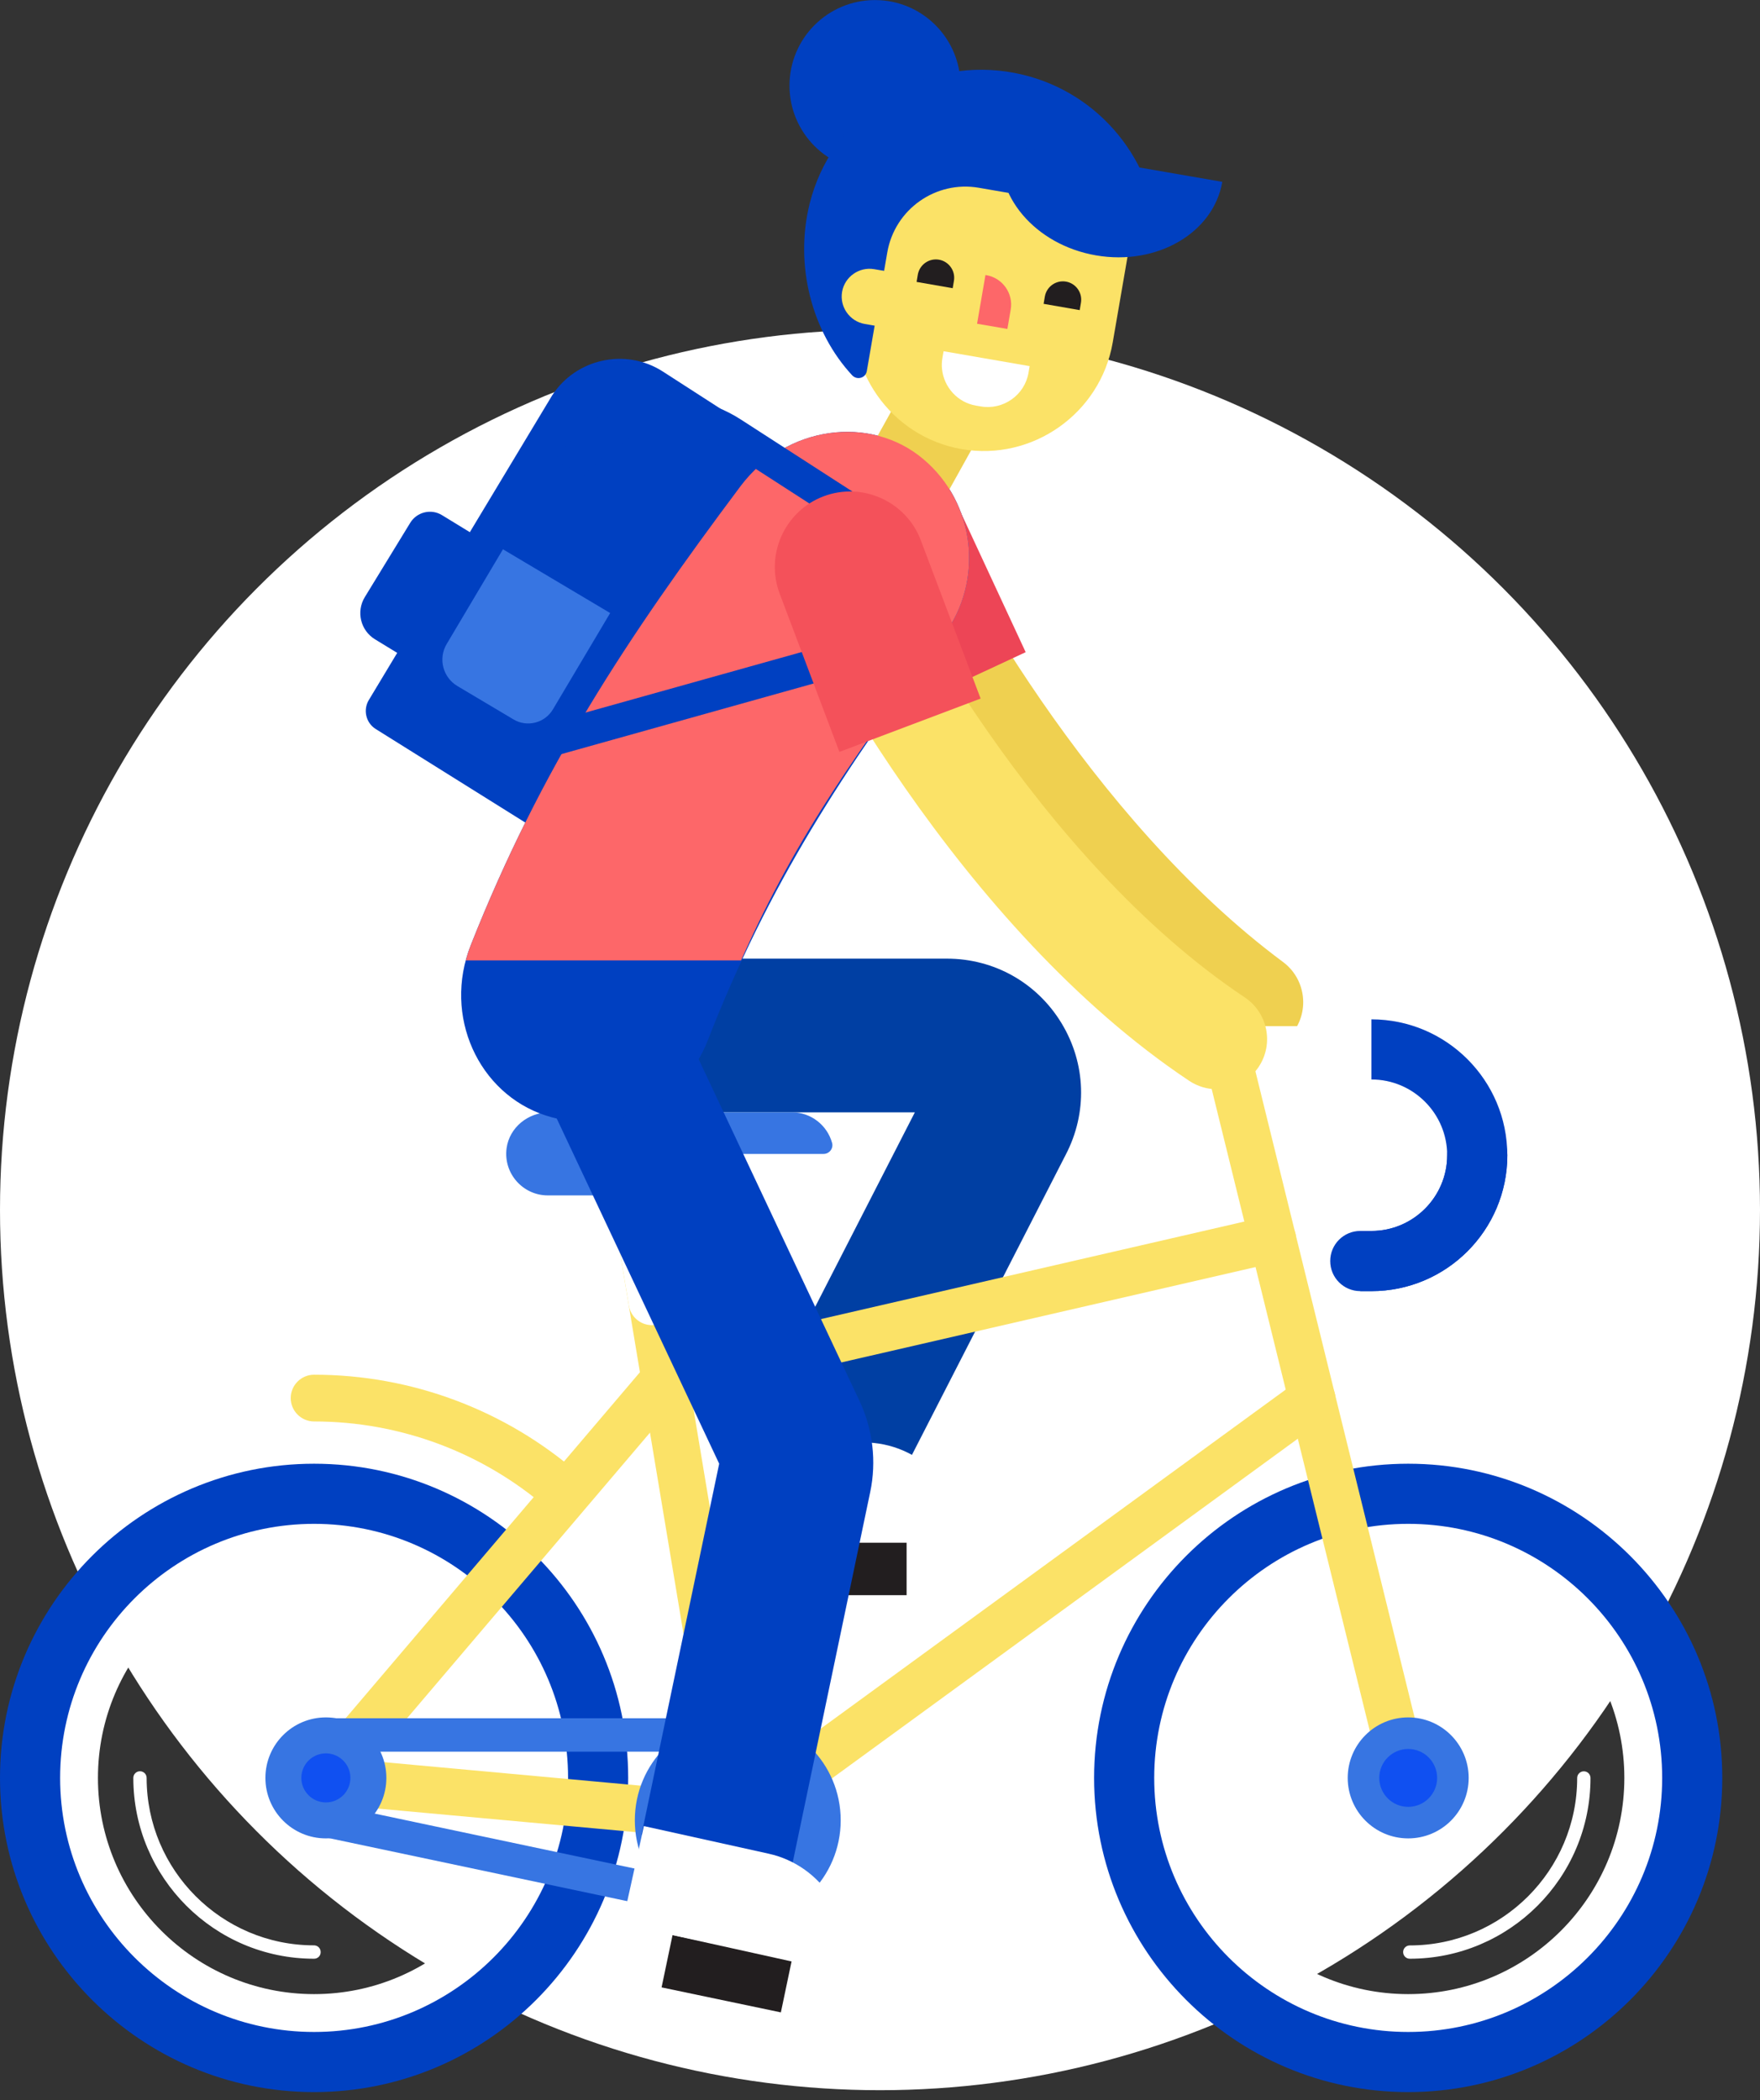 <svg width="140" height="167" viewBox="0 0 140 167" fill="none" xmlns="http://www.w3.org/2000/svg">
<rect x="0" y="0" width="140" height="167" fill="#333333" stroke="none"/>
<circle cx="70" cy="96.213" r="70" fill="white"/>
<g clip-path="url(#clip0)">
<path d="M99.673 83.676C98.85 83.676 98.016 83.423 97.302 82.894C91.83 78.831 77.266 69.262 65.568 41.453C64.717 39.421 65.666 37.085 67.697 36.234C69.723 35.382 72.065 36.331 72.916 38.363C75.759 45.118 86.795 65.165 102.055 76.495C103.822 77.807 104.19 80.305 102.878 82.071C102.09 83.118 100.887 83.676 99.673 83.676Z" fill="#EFD050"/>
<path d="M72.111 116.532L61.236 110.957L72.773 88.452H49.313V76.231H75.322C79.085 76.231 82.491 78.152 84.442 81.369C86.393 84.585 86.513 88.498 84.77 91.83L72.111 116.532ZM73.912 86.208C73.912 86.214 73.906 86.22 73.906 86.225L73.912 86.208Z" fill="#003FA3"/>
<path d="M117.505 93.729C116.481 93.729 115.646 92.895 115.646 91.871C115.646 88.257 112.706 85.317 109.092 85.317H99.172C98.148 85.317 97.314 84.482 97.314 83.458C97.314 82.428 98.148 81.6 99.172 81.6H109.092C114.754 81.6 119.364 86.209 119.364 91.871C119.369 92.895 118.535 93.729 117.505 93.729Z" fill="white"/>
<path d="M109.092 102.671H108.206V97.889H109.092C112.413 97.889 115.117 95.185 115.117 91.865C115.117 88.545 112.413 85.84 109.092 85.84V81.059C115.048 81.059 119.899 85.904 119.899 91.865C119.899 97.826 115.054 102.671 109.092 102.671Z" fill="#0040C1"/>
<path d="M109.093 102.671H108.206C106.883 102.671 105.813 101.601 105.813 100.277C105.813 98.954 106.883 97.884 108.206 97.884H109.093C112.413 97.884 115.117 95.179 115.117 91.859C115.117 90.536 116.187 89.465 117.511 89.465C118.834 89.465 119.905 90.536 119.905 91.859C119.899 97.826 115.054 102.671 109.093 102.671Z" fill="#0040C1"/>
<path d="M96.802 86.617C96.042 86.617 95.277 86.398 94.598 85.949C76.415 73.831 63.871 50.441 60.631 42.678C59.785 40.647 60.746 38.311 62.777 37.465C64.809 36.619 67.145 37.58 67.991 39.611C71.012 46.85 82.698 68.439 99.017 79.315C100.847 80.534 101.342 83.009 100.122 84.839C99.351 85.995 98.091 86.617 96.802 86.617Z" fill="#FBE267"/>
<path d="M24.985 155.759C17.055 155.759 10.605 149.308 10.605 141.379C10.605 141.086 10.841 140.85 11.134 140.85C11.428 140.85 11.664 141.086 11.664 141.379C11.664 148.721 17.637 154.694 24.979 154.694C25.272 154.694 25.508 154.93 25.508 155.223C25.52 155.517 25.278 155.759 24.985 155.759Z" fill="white"/>
<path d="M38.835 141.908C38.541 141.908 38.305 141.672 38.305 141.379C38.305 134.036 32.333 128.064 24.99 128.064C24.697 128.064 24.461 127.828 24.461 127.534C24.461 127.241 24.697 127.005 24.99 127.005C32.919 127.005 39.37 133.455 39.37 141.384C39.364 141.672 39.128 141.908 38.835 141.908Z" fill="white"/>
<path d="M72.116 122.597H60.291V126.849H72.116V122.597Z" fill="#221E1F"/>
<path d="M112.142 155.759C111.849 155.759 111.613 155.523 111.613 155.229C111.613 154.936 111.849 154.7 112.142 154.7C119.484 154.7 125.457 148.727 125.457 141.385C125.457 141.091 125.693 140.855 125.987 140.855C126.28 140.855 126.516 141.091 126.516 141.385C126.522 149.308 120.071 155.759 112.142 155.759Z" fill="white"/>
<path d="M98.298 141.908C98.004 141.908 97.768 141.672 97.768 141.379C97.768 133.449 104.219 126.999 112.148 126.999C112.441 126.999 112.677 127.235 112.677 127.528C112.677 127.822 112.441 128.058 112.148 128.058C104.806 128.058 98.833 134.031 98.833 141.373C98.827 141.672 98.591 141.908 98.298 141.908Z" fill="white"/>
<path d="M112.016 163.353C99.897 163.353 90.04 153.497 90.04 141.378C90.04 129.26 99.897 119.403 112.016 119.403C124.134 119.403 133.991 129.26 133.991 141.378C133.991 153.497 124.134 163.353 112.016 163.353ZM112.016 124.185C102.538 124.185 94.822 131.896 94.822 141.378C94.822 150.861 102.533 158.572 112.016 158.572C121.498 158.572 129.209 150.861 129.209 141.378C129.209 131.896 121.493 124.185 112.016 124.185Z" fill="white"/>
<path d="M112.016 166.363C98.24 166.363 87.031 155.154 87.031 141.379C87.031 127.604 98.24 116.395 112.016 116.395C125.791 116.395 137 127.604 137 141.379C137 155.154 125.791 166.363 112.016 166.363ZM112.016 121.176C100.876 121.176 91.813 130.239 91.813 141.379C91.813 152.519 100.876 161.582 112.016 161.582C123.156 161.582 132.218 152.519 132.218 141.379C132.218 130.239 123.156 121.176 112.016 121.176Z" fill="#0040C1"/>
<path d="M24.985 163.353C12.866 163.353 3.01 153.497 3.01 141.378C3.01 129.26 12.866 119.403 24.985 119.403C37.103 119.403 46.959 129.26 46.959 141.378C46.959 153.497 37.103 163.353 24.985 163.353ZM24.985 124.185C15.508 124.185 7.791 131.896 7.791 141.378C7.791 150.861 15.502 158.572 24.985 158.572C34.467 158.572 42.178 150.861 42.178 141.378C42.178 131.896 34.467 124.185 24.985 124.185Z" fill="white"/>
<path d="M112.016 144.123C111.181 144.123 110.422 143.553 110.209 142.708L95.875 84.533C95.628 83.538 96.238 82.531 97.233 82.284C98.235 82.036 99.236 82.646 99.483 83.647L113.817 141.822C114.064 142.817 113.454 143.824 112.459 144.071C112.309 144.106 112.16 144.123 112.016 144.123Z" fill="#FBE267"/>
<path d="M24.984 166.363C11.209 166.363 0 155.154 0 141.379C0 127.604 11.209 116.395 24.984 116.395C38.76 116.395 49.969 127.604 49.969 141.379C49.969 155.154 38.766 166.363 24.984 166.363ZM24.984 121.176C13.844 121.176 4.782 130.239 4.782 141.379C4.782 152.519 13.844 161.582 24.984 161.582C36.124 161.582 45.187 152.519 45.187 141.379C45.187 130.239 36.124 121.176 24.984 121.176Z" fill="#0040C1"/>
<path d="M44.807 120.445C44.376 120.445 43.938 120.296 43.587 119.991C38.432 115.503 31.826 113.034 24.984 113.034C23.96 113.034 23.126 112.2 23.126 111.175C23.126 110.151 23.96 109.317 24.984 109.317C32.724 109.317 40.198 112.113 46.027 117.189C46.804 117.862 46.885 119.036 46.211 119.812C45.843 120.232 45.325 120.445 44.807 120.445Z" fill="#FBE267"/>
<path d="M58.698 146.425C58.462 146.425 58.22 146.379 57.996 146.287C57.398 146.045 56.972 145.505 56.862 144.872L48.358 93.856C48.191 92.843 48.876 91.882 49.888 91.715C50.901 91.542 51.862 92.233 52.029 93.246L60.039 141.287L103.281 109.766C104.11 109.161 105.272 109.34 105.882 110.174C106.486 111.003 106.308 112.165 105.473 112.775L59.791 146.074C59.469 146.304 59.089 146.425 58.698 146.425Z" fill="#FBE267"/>
<path d="M51.856 105.376C50.964 105.376 50.176 104.731 50.026 103.822L48.363 93.862C48.197 92.849 48.881 91.888 49.894 91.721C50.907 91.549 51.868 92.239 52.035 93.252L53.697 103.212C53.864 104.225 53.18 105.186 52.167 105.353C52.058 105.364 51.954 105.376 51.856 105.376Z" fill="white"/>
<path d="M58.703 146.424C58.646 146.424 58.588 146.424 58.531 146.419L25.583 143.409C24.892 143.346 24.294 142.903 24.029 142.258C23.764 141.614 23.885 140.877 24.334 140.348L51.465 108.459C51.724 108.154 52.075 107.941 52.466 107.849L100.824 96.715C101.825 96.484 102.82 97.112 103.056 98.113C103.286 99.114 102.659 100.11 101.658 100.345L53.899 111.342L29.49 140.032L58.865 142.719C59.889 142.811 60.643 143.72 60.545 144.739C60.464 145.699 59.653 146.424 58.703 146.424Z" fill="#FBE267"/>
<path d="M76.679 122.678H58.554V114.703H68.71C73.095 114.703 76.679 118.293 76.679 122.678Z" fill="white"/>
<path d="M112.016 146.189C114.672 146.189 116.826 144.036 116.826 141.379C116.826 138.722 114.672 136.568 112.016 136.568C109.359 136.568 107.205 138.722 107.205 141.379C107.205 144.036 109.359 146.189 112.016 146.189Z" fill="#3775E2"/>
<path d="M112.016 143.681C113.287 143.681 114.317 142.65 114.317 141.379C114.317 140.108 113.287 139.078 112.016 139.078C110.744 139.078 109.714 140.108 109.714 141.379C109.714 142.65 110.744 143.681 112.016 143.681Z" fill="#1050F1"/>
<path d="M25.922 146.189C28.579 146.189 30.733 144.036 30.733 141.379C30.733 138.722 28.579 136.568 25.922 136.568C23.265 136.568 21.112 138.722 21.112 141.379C21.112 144.036 23.265 146.189 25.922 146.189Z" fill="#3775E2"/>
<path d="M25.922 143.329C26.999 143.329 27.873 142.456 27.873 141.378C27.873 140.301 26.999 139.428 25.922 139.428C24.845 139.428 23.971 140.301 23.971 141.378C23.971 142.456 24.845 143.329 25.922 143.329Z" fill="#1050F1"/>
<path d="M58.686 152.939C63.209 152.939 66.874 149.273 66.874 144.751C66.874 140.228 63.209 136.562 58.686 136.562C54.164 136.562 50.498 140.228 50.498 144.751C50.498 149.273 54.164 152.939 58.686 152.939Z" fill="#3775E2"/>
<path d="M58.686 149.153C61.117 149.153 63.088 147.182 63.088 144.751C63.088 142.32 61.117 140.349 58.686 140.349C56.255 140.349 54.284 142.32 54.284 144.751C54.284 147.182 56.255 149.153 58.686 149.153Z" fill="#1050F1"/>
<path d="M58.686 139.296H25.922C25.186 139.296 24.593 138.703 24.593 137.966C24.593 137.23 25.186 136.637 25.922 136.637H58.686C59.423 136.637 60.015 137.23 60.015 137.966C60.015 138.703 59.417 139.296 58.686 139.296Z" fill="#3775E2"/>
<path d="M56.724 152.594C56.632 152.594 56.54 152.582 56.448 152.565L25.646 146.057C24.927 145.907 24.467 145.2 24.622 144.48C24.772 143.761 25.485 143.307 26.199 143.456L57 149.964C57.72 150.114 58.18 150.821 58.025 151.541C57.892 152.162 57.34 152.594 56.724 152.594Z" fill="#3775E2"/>
<path d="M52.029 91.761H65.51C65.965 91.761 66.31 91.329 66.189 90.886C65.804 89.488 64.521 88.452 63.002 88.452H43.697C42.016 88.452 40.52 89.649 40.296 91.312C40.031 93.326 41.608 95.058 43.57 95.058H48.726C48.726 93.251 50.21 91.761 52.029 91.761Z" fill="#3775E2"/>
<path d="M36.211 54.739L29.829 50.838C28.679 50.136 28.316 48.634 29.018 47.483L32.632 41.574C33.161 40.71 34.295 40.434 35.158 40.964L42.051 45.181L36.211 54.739Z" fill="#0040C1"/>
<path d="M42.661 65.959L29.87 57.961C29.087 57.46 28.863 56.407 29.363 55.625L43.916 31.451C45.815 28.505 49.785 27.648 52.731 29.547L62.11 35.594L42.661 65.959Z" fill="#0040C1"/>
<path d="M81.588 51.862L70.707 56.926L65.033 44.727C63.641 41.735 64.953 38.144 67.945 36.752C70.937 35.359 74.528 36.671 75.92 39.663L81.588 51.862Z" fill="#ED4556"/>
<path d="M62.996 148.387L51.033 145.878L57.208 116.394L42.322 84.775L53.381 79.568L68.376 111.417C69.429 113.655 69.734 116.222 69.222 118.644L62.996 148.387Z" fill="#0040C1"/>
<path d="M73.428 36.492C77.635 40.02 78.239 46.205 75.109 50.458C67.099 61.287 61.155 70.24 56.276 82.79C54.359 87.71 48.732 90.437 43.398 88.7C38.075 86.962 35.21 80.788 37.448 75.16C43.012 61.114 49.837 50.763 58.894 38.679C62.525 33.834 69.234 32.965 73.428 36.492Z" fill="#0040C1"/>
<path d="M78.952 32.742L72.781 29.312L69.352 35.484L75.523 38.913L78.952 32.742Z" fill="#EFD050"/>
<path d="M73.428 36.493C69.234 32.965 62.524 33.828 58.893 38.679C49.836 50.769 43.012 61.114 37.448 75.16C37.287 75.563 37.16 75.966 37.056 76.369H58.951C63.451 66.195 68.485 59.423 75.108 50.464C78.244 46.206 77.635 40.02 73.428 36.493Z" fill="#FD6769"/>
<path d="M74.936 31.452C67.996 30.25 63.295 23.592 64.498 16.647C65.701 9.707 72.358 5.006 79.303 6.209L80.431 6.404" fill="#0040C1"/>
<path d="M69.602 13.608C73.358 13.608 76.403 10.563 76.403 6.807C76.403 3.05 73.358 0.005 69.602 0.005C65.845 0.005 62.8 3.05 62.8 6.807C62.8 10.563 65.845 13.608 69.602 13.608Z" fill="#0040C1"/>
<path d="M76.501 35.715C70.873 34.743 67.064 29.34 68.037 23.712L69.464 15.455C69.855 13.182 72.041 11.64 74.314 12.031L90.288 14.793C90.484 14.828 90.616 15.018 90.587 15.213L88.51 27.245C87.532 32.879 82.129 36.688 76.501 35.715Z" fill="#FBE267"/>
<path d="M78.02 32.32L77.64 32.257C76.167 32.004 75.091 30.79 74.936 29.368C74.901 29.075 74.913 28.77 74.965 28.465L75.057 27.93L81.904 29.115L81.812 29.65C81.507 31.422 79.798 32.625 78.02 32.32Z" fill="white"/>
<path d="M72.911 22.418L73.008 21.837C73.147 21.048 73.9 20.513 74.694 20.651C75.483 20.789 76.018 21.543 75.88 22.337L75.782 22.918L72.911 22.418Z" fill="#221E1F"/>
<path d="M83.015 24.161L83.113 23.58C83.251 22.791 84.005 22.256 84.799 22.394C85.587 22.532 86.122 23.286 85.984 24.08L85.886 24.661L83.015 24.161Z" fill="#221E1F"/>
<path d="M77.865 14.932L91.951 17.366C90.961 11.289 86.024 6.283 79.441 5.616C72.559 4.92 66.097 9.454 64.412 16.163C63.169 21.1 64.596 26.411 67.783 29.841C68.169 30.255 68.859 30.065 68.951 29.507L70.58 20.07C71.173 16.641 74.435 14.339 77.865 14.932Z" fill="#0040C1"/>
<path d="M80.132 26.158L77.721 25.744L78.388 21.871L78.469 21.883C79.752 22.107 80.621 23.338 80.396 24.622L80.132 26.158Z" fill="#FD6769"/>
<path d="M70.091 25.985L68.785 25.761C67.588 25.554 66.777 24.403 66.984 23.206C67.191 22.009 68.342 21.198 69.538 21.405L70.845 21.629C72.042 21.836 72.853 22.987 72.646 24.184C72.439 25.381 71.294 26.192 70.091 25.985Z" fill="#FBE267"/>
<path d="M97.228 14.46C96.526 18.528 92.026 21.146 87.175 20.306C82.325 19.466 78.964 15.49 79.672 11.421" fill="#0040C1"/>
<path d="M53.498 153.875L52.626 158.037L62.115 160.025L62.988 155.863L53.498 153.875Z" fill="#221E1F"/>
<path d="M67.197 156.909L49.497 152.996L51.218 145.21L61.132 147.403C65.413 148.346 68.146 152.628 67.197 156.909Z" fill="white"/>
<path d="M73.135 55.17L70.902 53.732C73.285 50.038 72.22 45.095 68.526 42.713L57.478 35.583C53.784 33.201 48.841 34.266 46.459 37.96L44.226 36.521C47.403 31.596 53.991 30.174 58.917 33.351L69.965 40.48C74.89 43.656 76.311 50.245 73.135 55.17Z" fill="#0040C1"/>
<path d="M44.007 60.148L43.23 57.599L68.831 50.435L69.607 52.984L44.007 60.148Z" fill="#0040C1"/>
<path d="M78.003 55.55L66.771 59.791L62.018 47.201C60.85 44.111 62.426 40.63 65.51 39.467C68.6 38.299 72.082 39.876 73.244 42.96L78.003 55.55Z" fill="#F4515A"/>
<path d="M40.854 57.213L36.383 54.554C35.227 53.864 34.841 52.368 35.532 51.211L40.008 43.679L48.536 48.749L43.973 56.425C43.328 57.495 41.93 57.852 40.854 57.213Z" fill="#3775E2"/>
</g>
<defs>
<clipPath id="clip0">
<rect width="137" height="166.363" fill="white"/>
</clipPath>
</defs>
</svg>
